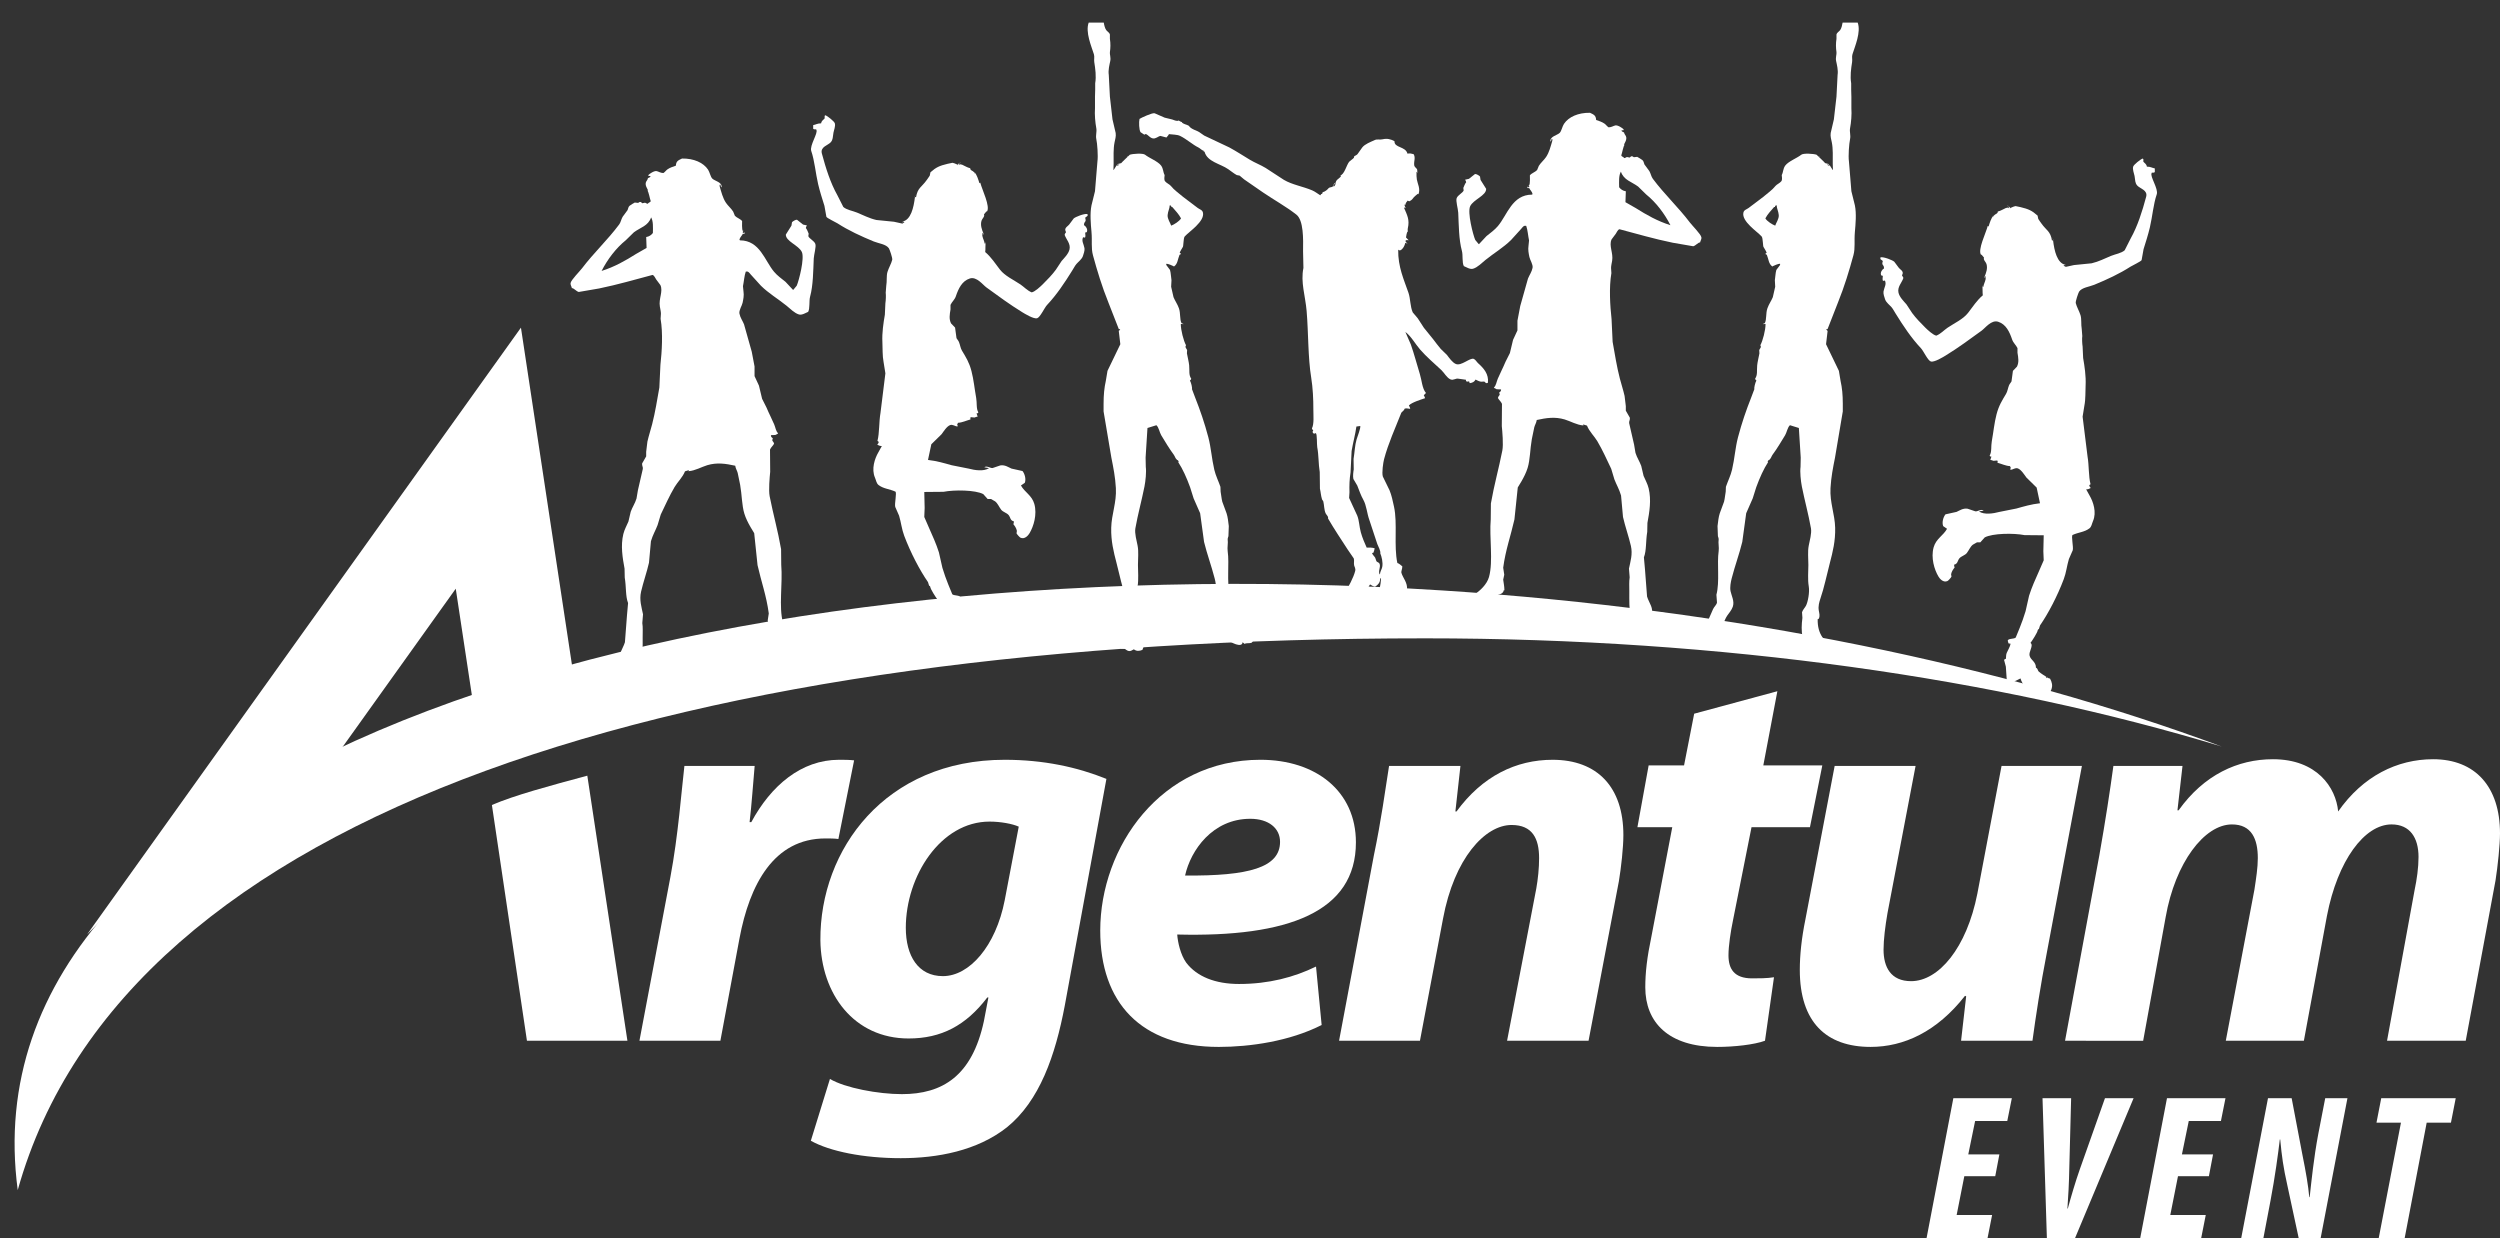 <?xml version="1.0" encoding="utf-8"?>
<!-- Generator: Adobe Illustrator 16.0.3, SVG Export Plug-In . SVG Version: 6.00 Build 0)  -->
<!DOCTYPE svg PUBLIC "-//W3C//DTD SVG 1.1//EN" "http://www.w3.org/Graphics/SVG/1.1/DTD/svg11.dtd">
<svg version="1.1" id="Layer_1" xmlns="http://www.w3.org/2000/svg" xmlns:xlink="http://www.w3.org/1999/xlink" x="0px" y="0px"
	 width="380.114px" height="188.231px" viewBox="0 0 380.114 188.231" enable-background="new 0 0 380.114 188.231"
	 xml:space="preserve">
<rect x="0" y="0" width="380.114" height="188.231" fill="#333333" stroke="none"/>
<g>
	<g>
		<path fill="#FFFFFF" d="M303.369,178.832h-4.703l-1.166,5.9h5.392l-0.692,3.499h-9.271l4.068-21.257h8.894l-0.695,3.471h-4.888
			l-1.041,5.078h4.729L303.369,178.832z"/>
		<path fill="#FFFFFF" d="M311.218,188.231l-0.662-21.257h4.351l-0.282,10.756c-0.031,1.923-0.157,4.384-0.282,6.022h0.061
			c0.443-1.639,1.17-4.13,1.832-5.993l3.816-10.785h4.351l-8.894,21.257H311.218z"/>
		<path fill="#FFFFFF" d="M335.853,178.832h-4.699l-1.17,5.9h5.392l-0.692,3.499h-9.271l4.068-21.257h8.894l-0.693,3.471h-4.89
			l-1.041,5.078h4.733L335.853,178.832z"/>
		<path fill="#FFFFFF" d="M340.771,188.231l4.068-21.257h3.597l1.606,8.451c0.568,2.807,0.915,4.827,1.072,6.593h0.064
			c0.253-2.334,0.628-5.993,1.292-9.526l1.07-5.518h3.378l-4.07,21.257h-3.345l-1.703-7.916c-0.661-2.965-0.848-4.416-1.104-7.063
			h-0.06c-0.253,2.143-0.727,5.678-1.421,9.335l-1.073,5.645H340.771z"/>
		<path fill="#FFFFFF" d="M365.055,170.696h-3.722l0.724-3.722h11.325l-0.727,3.722h-3.688l-3.344,17.535h-3.945L365.055,170.696z"
			/>
	</g>
	<path fill="#FFFFFF" d="M48.517,118.568l20.778-29.059l2.844,18.787c4.114,0.043,9.698-1.531,15.467-2.965l-8.399-55.513
		l-65.973,92.267C22.042,132.979,34.068,125.122,48.517,118.568z"/>
	<g>
		<path fill="#FFFFFF" d="M97.224,158.241l4.701-24.863c1.195-6.322,1.709-13.328,2.135-16.917h10.682
			c-0.257,2.819-0.43,5.639-0.77,8.545h0.257c2.989-5.556,7.605-9.484,13.327-9.484c0.77,0,1.539,0,2.307,0.085l-2.39,11.961
			c-0.6-0.087-1.284-0.087-1.964-0.087c-7.86,0-11.537,7.008-13.076,15.21l-2.902,15.551H97.224z"/>
		<path fill="#FFFFFF" d="M126.188,164.049c2.309,1.369,7.35,2.309,10.939,2.309c6.15,0,10.679-2.736,12.472-11.108l0.685-3.587
			h-0.172c-3.247,4.271-7.005,6.233-11.959,6.233c-8.29,0-13.328-6.748-13.416-14.95c-0.083-13.754,9.825-27.425,28.026-27.425
			c5.894,0,11.02,1.109,15.463,2.906l-6.323,34.43c-1.452,7.69-3.846,14.523-8.798,18.54c-4.533,3.589-10.599,4.698-16.15,4.698
			c-5.641,0-10.767-1.024-13.671-2.648L126.188,164.049z M154.896,125.688c-0.939-0.428-2.734-0.768-4.441-0.768
			c-7.437,0-12.731,8.285-12.731,16.146c0,4.273,1.879,7.35,5.639,7.35c4.014,0,8.032-4.53,9.399-11.536L154.896,125.688z"/>
		<path fill="#FFFFFF" d="M200.95,155.848c-4.869,2.479-10.938,3.332-15.638,3.332c-11.874,0-18.025-6.75-18.025-17.685
			c0-12.731,9.225-25.975,24.348-25.975c8.46,0,14.525,4.785,14.525,12.559c0,10.597-10.339,14.44-27.169,14.011
			c0.085,1.197,0.512,3.079,1.365,4.273c1.622,2.137,4.445,3.247,8.032,3.247c4.529,0,8.373-1.025,11.707-2.649L200.95,155.848z
			 M190.098,124.493c-5.726,0-9.06,4.782-9.912,8.628c9.657,0.085,14.44-1.195,14.44-5.126
			C194.626,125.945,192.917,124.493,190.098,124.493z"/>
		<path fill="#FFFFFF" d="M203.599,158.241l5.294-28.194c1.111-5.298,1.711-9.827,2.307-13.586h10.852l-0.768,6.921h0.172
			c3.927-5.382,9.053-7.86,14.606-7.86c6.838,0,10.765,4.187,10.765,11.446c0,1.882-0.34,4.958-0.681,7.006l-4.613,24.268h-12.389
			l4.443-23.155c0.255-1.452,0.425-3.074,0.425-4.614c0-2.991-1.024-5.038-4.186-5.038c-4.017,0-8.715,5.038-10.425,14.266
			l-3.504,18.542H203.599z"/>
		<path fill="#FFFFFF" d="M270.241,105.096l-2.137,11.279h8.971l-1.88,9.397h-8.885l-2.821,14.183
			c-0.34,1.623-0.681,3.847-0.681,5.299c0,2.05,0.853,3.502,3.587,3.502c1.027,0,2.305,0,3.332-0.171l-1.367,9.655
			c-1.625,0.6-4.699,0.939-7.263,0.939c-7.433,0-10.937-3.759-10.937-9.057c0-2.22,0.257-4.529,0.941-7.773l3.161-16.577h-5.298
			l1.707-9.397h5.384l1.539-7.86L270.241,105.096z"/>
		<path fill="#FFFFFF" d="M316.545,116.46l-5.296,28.194c-1.027,5.296-1.709,9.827-2.222,13.586h-10.854l0.773-6.751l-0.172-0.083
			c-4.273,5.467-9.316,7.773-14.355,7.773c-6.748,0-10.767-3.759-10.767-11.706c0-2.22,0.259-4.784,0.854-7.69l4.445-23.323h12.304
			l-4.273,22.386c-0.34,1.965-0.597,4.017-0.597,5.552c0,2.65,1.109,4.785,4.186,4.785c4.187,0,8.456-5.041,10.08-13.326
			l3.674-19.396H316.545z"/>
		<path fill="#FFFFFF" d="M313.982,158.241l5.213-28.194c0.938-5.298,1.624-9.827,2.137-13.586h10.507l-0.768,6.748h0.173
			c3.842-5.381,8.97-7.772,14.351-7.772c6.666,0,9.57,4.271,9.912,7.945c3.759-5.382,8.97-7.945,14.438-7.945
			c6.408,0,10.169,4.184,10.169,11.276c0,1.71-0.345,5.041-0.685,7.178l-4.526,24.351h-11.964l4.187-22.896
			c0.342-1.626,0.6-3.419,0.6-5.045c0-2.902-1.282-4.952-4.102-4.952c-4.104,0-8.202,5.467-9.826,13.925l-3.504,18.969h-11.872
			l4.354-22.983c0.258-1.709,0.515-3.332,0.515-4.786c0-2.904-0.941-5.124-3.933-5.124c-4.187,0-8.626,5.807-10.08,14.097
			l-3.419,18.797H313.982z"/>
		<path fill="#FFFFFF" d="M74.791,122.393l5.329,35.848h15.276l-6.097-40.303C83.526,119.492,78.277,120.902,74.791,122.393z"/>
	</g>
	<path fill="#FFFFFF" d="M216.728,97.056c45.24,0,87.074,6.107,121.087,16.456C304.804,101.238,263.918,92.64,219.3,89.775
		C105.567,82.473-5.992,115.436,2.696,180.946C18.977,122.78,104.837,97.056,216.728,97.056z"/>
	<path fill-rule="evenodd" clip-rule="evenodd" fill="#FFFFFF" d="M103.7,24.104c1.784-0.029,3.242,0.618,3.952,1.682
		c0.249,0.369,0.378,1.087,0.644,1.361c0.358,0.377,1.547,0.543,1.415,1.334c-0.025-0.017-0.054-0.035-0.079-0.052
		c-0.04-0.125-0.073-0.249-0.11-0.374c-0.135,0.042-0.116,0.091-0.105,0.266c0.266,0.896,0.473,1.784,0.96,2.51
		c0.309,0.463,0.801,0.859,1.097,1.338c0.087,0.213,0.176,0.423,0.264,0.641c0.303,0.323,0.817,0.454,1.097,0.798
		c0.015,0.066-0.081,1.388,0.133,1.521c0.05-0.052,0.002-0.014,0.081-0.052c0,0.01,0,0.021,0,0.027
		c-0.131,0.085-0.141,0.193-0.081,0.322c0.027,0,0.056,0,0.081,0c0.027-0.035,0.054-0.07,0.081-0.106
		c0.017,0.006,0.033,0.017,0.052,0.027c0.019,0.043,0.033,0.087,0.054,0.132c-0.043,0.036-0.089,0.071-0.133,0.106
		c-0.06-0.043-0.047-0.048-0.135-0.079c-0.155,0.354-0.46,0.537-0.535,0.96c0.027,0.027,0.056,0.056,0.081,0.079
		c3.033,0.015,3.757,3.093,5.184,4.782c0.485,0.577,1.143,1.052,1.734,1.522c0.381,0.411,0.765,0.822,1.147,1.229
		c0.019-0.008,0.038-0.019,0.054-0.025c0.17-0.206,0.34-0.409,0.508-0.614c0.338-0.774,1.222-4.188,0.774-5.13
		c-0.485-1.022-2.471-1.624-2.429-2.645c0.282-0.455,0.568-0.905,0.854-1.359c0.027-0.17,0.052-0.338,0.079-0.51
		c0.066-0.104,0.566-0.442,0.776-0.372c0.303,0.241,0.604,0.479,0.906,0.72c0.197,0.046,0.39,0.089,0.589,0.135
		c-0.07,0.147-0.143,0.195-0.162,0.398c0.151,0.135,0.354,0.683,0.429,0.855c-0.019,0.126-0.033,0.249-0.052,0.375
		c0.118,0.373,0.886,0.697,1.064,1.174c0.16,0.415-0.209,1.623-0.238,2.218c-0.085,1.879-0.085,4.083-0.56,5.821
		c-0.174,0.629,0.002,1.761-0.292,2.299c-0.336,0.137-0.936,0.531-1.39,0.4c-0.691-0.195-1.373-0.911-1.898-1.336
		c-1.291-1.043-2.728-1.884-3.898-3.043c-0.519-0.57-1.035-1.141-1.552-1.711c-0.141-0.162-0.377-0.542-0.693-0.427
		c-0.019,0-0.035,0-0.054,0c-0.213,0.575-0.292,1.583-0.427,2.215c0.027,0.268,0.056,0.538,0.081,0.805
		c0.1,0.607-0.031,1.201-0.135,1.709c-0.089,0.446-0.579,1.151-0.481,1.656c0.125,0.63,0.483,1.091,0.697,1.628
		c0.388,1.388,0.784,2.778,1.174,4.167c0.141,0.745,0.287,1.498,0.425,2.241c0,0.494,0,0.981,0,1.469
		c0.222,0.483,0.446,0.962,0.67,1.446c0.16,0.666,0.32,1.332,0.479,2.002c0.222,0.444,0.446,0.89,0.67,1.333
		c0.375,0.907,0.815,1.726,1.17,2.566c0.204,0.467,0.241,1.022,0.589,1.336c-0.017,0.025-0.033,0.052-0.052,0.079
		c-0.125,0.063-0.249,0.125-0.372,0.187c-0.216,0.008-0.429,0.017-0.641,0.025c-0.01,0.021-0.017,0.037-0.027,0.054
		c0.025,0.27,0.146,0.292,0.292,0.43c-0.021,0.162-0.1,0.211-0.079,0.319c0.087,0.209,0.228,0.243,0.268,0.508
		c-0.172,0.313-0.465,0.531-0.616,0.881c0.006,1.131,0.017,2.261,0.027,3.392c-0.079,0.782-0.261,2.792-0.081,3.711
		c0.533,2.713,1.255,5.257,1.738,8.041c0.008,0.792,0.017,1.584,0.023,2.377c0.243,2.836-0.403,6.41,0.268,8.813
		c0.313,1.108,1.332,2.077,2.215,2.642c0.658,0.419,1.836,0.419,1.577,1.659c-0.27,0.135-0.458,0.419-0.774,0.506
		c-0.294,0.081-0.514-0.11-0.693-0.133c-0.16,0.052-0.319,0.105-0.481,0.162c-0.195,0-1.571-0.487-1.658-0.563
		c-0.458-0.4-0.766-1.082-1.28-1.417c-0.479-0.309-0.927-0.185-1.149-0.773c0-0.081,0.025-0.038-0.027-0.104
		c-0.048,0.052,0,0.017-0.081,0.05c0.006-0.653,0.145-1.224,0.189-1.628c-0.056-0.249-0.108-0.5-0.162-0.749
		c0.054-0.354,0.106-0.709,0.162-1.068c-0.347-2.653-1.162-4.897-1.709-7.343c-0.17-1.621-0.338-3.241-0.508-4.861
		c-0.185-0.311-0.374-0.622-0.562-0.934c-0.353-0.612-0.716-1.323-0.934-2.033c-0.39-1.27-0.369-2.873-0.639-4.377
		c-0.126-0.605-0.251-1.211-0.375-1.815c-0.097-0.375-0.307-0.635-0.374-1.097c-1.431-0.313-2.767-0.525-4.25-0.081
		c-0.881,0.268-1.853,0.844-2.828,0.909c0-0.008,0-0.017,0-0.025c0.009-0.048,0.017-0.091,0.027-0.133
		c-0.204,0.075-0.407,0.141-0.587,0.185c-0.361,0.915-1.12,1.608-1.576,2.377c-0.792,1.336-1.457,2.838-2.11,4.194
		c-0.16,0.533-0.319,1.066-0.481,1.602c-0.309,0.813-0.728,1.479-1.012,2.456c-0.102,1.085-0.199,2.174-0.294,3.261
		c-0.309,1.379-0.882,2.998-1.204,4.404c-0.288,1.261,0.071,2.348,0.295,3.443c-0.036,0.446-0.073,0.892-0.108,1.336
		c0.102,0.598,0.054,1.374,0.054,2.166c0,1.26,0.035,2.661-0.187,3.657c-0.645,0.044-1.51,0.33-2.299,0.162
		c-0.268-0.059-0.533-0.227-0.825-0.268c-0.486-0.99,0.307-1.778,0.614-2.805c0.106-1.379,0.211-2.759,0.317-4.141
		c0.054-0.604,0.11-1.207,0.162-1.815c-0.407-1.05-0.266-2.467-0.506-3.873c-0.01-0.452-0.019-0.907-0.029-1.361
		c-0.305-1.656-0.614-3.489-0.185-5.263c0.16-0.678,0.538-1.33,0.772-1.896c0.118-0.498,0.232-0.994,0.351-1.496
		c0.236-0.672,0.66-1.28,0.879-2.004c0.073-0.415,0.143-0.836,0.212-1.253c0.251-1.087,0.502-2.172,0.749-3.259
		c0.054-0.255-0.16-0.504-0.105-0.828c0.205-0.357,0.411-0.713,0.614-1.07c0-0.23,0-0.463,0-0.695
		c0.064-0.515,0.126-1.031,0.187-1.548c0.202-0.892,0.508-1.817,0.72-2.643c0.483-1.867,0.763-3.738,1.097-5.581
		c0.054-1.151,0.106-2.301,0.162-3.448c0.228-2.039,0.4-4.84,0.027-7c0.017-0.255,0.033-0.516,0.05-0.773
		c0.01-0.259-0.106-0.784-0.162-1.095c-0.205-1.193,0.525-2.282,0.085-3.257c-0.218-0.284-0.43-0.568-0.639-0.856
		c-0.153-0.208-0.289-0.621-0.564-0.691c-2.68,0.705-5.213,1.46-8.119,2.056c-1.033,0.179-2.064,0.355-3.1,0.533
		c-0.386-0.106-0.734-0.591-1.041-0.587c-0.038-0.257-0.257-0.488-0.187-0.801c0.11-0.477,1.388-1.759,1.736-2.218
		c1.766-2.33,3.894-4.311,5.637-6.651c0.259-0.348,0.307-0.786,0.535-1.174c0.247-0.338,0.496-0.679,0.747-1.015
		c0.129-0.296,0.1-0.483,0.319-0.668c0.077-0.066,0.718-0.469,0.778-0.483c0.164,0.021,0.336,0.038,0.504,0.054
		c0.112-0.033,0.191-0.204,0.427-0.131c0.071,0.06,0.143,0.125,0.214,0.185c0.133-0.025,0.266-0.054,0.4-0.081
		c0.168,0.025,0.216,0.141,0.427,0.162c0.106-0.204,0.382-0.197,0.454-0.402c-0.151-0.411-0.292-1.355-0.508-1.628
		c0.036,0,0.071,0,0.108,0c-0.083-0.224-0.554-0.824-0.294-1.334c0.104-0.197,0.214-0.27,0.268-0.533
		c0.121-0.042,0.355-0.153,0.402-0.27c-0.052-0.036-0.017-0.002-0.058-0.054c-0.093-0.008-0.193-0.015-0.288-0.025
		c0-0.01,0-0.019,0-0.029c0.004-0.033,0.017-0.069,0.023-0.104c0.13-0.164,0.886-0.68,1.259-0.587
		c0.328,0.079,0.573,0.284,1.013,0.291c0.251-0.156,0.388-0.396,0.616-0.558c0.351-0.253,0.854-0.417,1.282-0.564
		C102.79,24.473,103.192,24.35,103.7,24.104z M99,33.048c-0.425,1.299-1.641,1.54-2.618,2.271c-0.406,0.398-0.819,0.803-1.228,1.203
		c-1.485,1.197-2.784,2.902-3.684,4.672c1.969-0.616,3.639-1.572,5.259-2.593c0.525-0.301,1.054-0.604,1.581-0.904
		c0,0-0.05-1.63-0.058-1.657c0.446-0.061,0.797-0.32,1.017-0.614C99.282,34.559,99.342,33.648,99,33.048z M104.661,71.642
		c0.021,0,0.038,0,0.054,0c-0.037,0.052-0.002,0.014-0.054,0.054C104.661,71.679,104.661,71.659,104.661,71.642z"/>
	<path fill-rule="evenodd" clip-rule="evenodd" fill="#FFFFFF" d="M242.684,18.239c0.427,0.147,0.932,0.311,1.282,0.564
		c0.228,0.162,0.364,0.403,0.616,0.558c0.439-0.006,0.684-0.211,1.012-0.29c0.373-0.094,1.129,0.423,1.26,0.587
		c0.006,0.035,0.019,0.07,0.022,0.104c0,0.011,0,0.019,0,0.029c-0.096,0.01-0.195,0.017-0.288,0.025
		c-0.042,0.052-0.007,0.019-0.059,0.054c0.048,0.116,0.282,0.229,0.402,0.27c0.055,0.263,0.164,0.336,0.268,0.533
		c0.26,0.511-0.211,1.11-0.294,1.334c0.037,0,0.072,0,0.107,0c-0.216,0.274-0.356,1.218-0.508,1.628
		c0.072,0.206,0.349,0.199,0.454,0.403c0.212-0.021,0.259-0.137,0.428-0.162c0.135,0.027,0.268,0.056,0.399,0.081
		c0.071-0.06,0.144-0.125,0.214-0.185c0.236-0.073,0.315,0.097,0.428,0.13c0.168-0.017,0.34-0.033,0.504-0.054
		c0.061,0.015,0.701,0.417,0.778,0.483c0.22,0.185,0.19,0.371,0.319,0.668c0.251,0.336,0.5,0.676,0.747,1.014
		c0.228,0.388,0.275,0.826,0.535,1.174c1.742,2.34,3.87,4.321,5.636,6.651c0.349,0.458,1.627,1.74,1.736,2.218
		c0.07,0.313-0.149,0.543-0.187,0.8c-0.307-0.004-0.655,0.481-1.041,0.587c-1.035-0.179-2.066-0.355-3.1-0.533
		c-2.906-0.595-5.439-1.351-8.119-2.056c-0.276,0.07-0.411,0.483-0.564,0.69c-0.21,0.289-0.421,0.573-0.639,0.857
		c-0.44,0.975,0.29,2.064,0.085,3.257c-0.057,0.311-0.173,0.836-0.162,1.095c0.017,0.257,0.033,0.519,0.05,0.774
		c-0.373,2.16-0.201,4.96,0.027,7c0.056,1.147,0.107,2.296,0.161,3.448c0.334,1.842,0.614,3.713,1.098,5.58
		c0.212,0.826,0.519,1.751,0.72,2.643c0.061,0.517,0.122,1.033,0.187,1.547c0,0.232,0,0.465,0,0.695
		c0.203,0.357,0.409,0.714,0.614,1.071c0.054,0.324-0.159,0.572-0.105,0.828c0.247,1.087,0.498,2.172,0.749,3.259
		c0.068,0.417,0.139,0.838,0.211,1.253c0.22,0.724,0.644,1.332,0.88,2.004c0.118,0.502,0.232,0.998,0.351,1.496
		c0.234,0.566,0.612,1.218,0.771,1.896c0.43,1.773,0.12,3.607-0.185,5.263c-0.01,0.455-0.019,0.909-0.029,1.361
		c-0.24,1.407-0.1,2.824-0.506,3.873c0.052,0.608,0.108,1.212,0.162,1.815c0.105,1.381,0.211,2.761,0.317,4.141
		c0.307,1.027,1.1,1.815,0.614,2.805c-0.293,0.042-0.559,0.209-0.826,0.268c-0.788,0.168-1.653-0.118-2.299-0.162
		c-0.222-0.996-0.187-2.396-0.187-3.658c0-0.792-0.048-1.568,0.054-2.166c-0.035-0.444-0.072-0.89-0.107-1.336
		c0.224-1.095,0.583-2.182,0.295-3.444c-0.322-1.406-0.895-3.024-1.203-4.404c-0.096-1.087-0.193-2.176-0.295-3.261
		c-0.284-0.977-0.703-1.643-1.013-2.456c-0.161-0.535-0.321-1.068-0.481-1.602c-0.653-1.357-1.316-2.858-2.109-4.194
		c-0.456-0.77-1.216-1.463-1.576-2.377c-0.181-0.044-0.384-0.11-0.587-0.185c0.01,0.042,0.019,0.085,0.026,0.132
		c0,0.008,0,0.017,0,0.025c-0.975-0.064-1.945-0.641-2.827-0.908c-1.483-0.444-2.819-0.232-4.251,0.081
		c-0.066,0.463-0.275,0.722-0.373,1.098c-0.125,0.604-0.249,1.209-0.376,1.815c-0.27,1.504-0.249,3.108-0.639,4.377
		c-0.218,0.709-0.581,1.421-0.934,2.033c-0.188,0.311-0.378,0.623-0.563,0.934c-0.17,1.62-0.338,3.24-0.508,4.86
		c-0.548,2.446-1.363,4.69-1.709,7.344c0.056,0.359,0.107,0.714,0.161,1.068c-0.054,0.249-0.105,0.5-0.161,0.749
		c0.043,0.404,0.182,0.975,0.188,1.628c-0.081-0.033-0.033,0.002-0.081-0.05c-0.052,0.066-0.027,0.023-0.027,0.104
		c-0.222,0.589-0.67,0.465-1.148,0.774c-0.515,0.336-0.822,1.017-1.28,1.417c-0.087,0.075-1.463,0.562-1.657,0.562
		c-0.162-0.056-0.322-0.11-0.481-0.162c-0.179,0.023-0.398,0.213-0.693,0.133c-0.315-0.087-0.504-0.372-0.773-0.506
		c-0.26-1.238,0.919-1.238,1.576-1.658c0.884-0.566,1.902-1.535,2.216-2.643c0.67-2.402,0.025-5.977,0.268-8.813
		c0.006-0.792,0.015-1.585,0.022-2.377c0.483-2.784,1.206-5.327,1.739-8.041c0.18-0.919-0.003-2.929-0.081-3.711
		c0.01-1.13,0.021-2.261,0.026-3.392c-0.151-0.351-0.443-0.568-0.616-0.882c0.04-0.265,0.181-0.298,0.269-0.508
		c0.021-0.108-0.059-0.158-0.079-0.32c0.147-0.137,0.268-0.16,0.292-0.429c-0.01-0.017-0.017-0.033-0.026-0.054
		c-0.212-0.008-0.426-0.017-0.642-0.025c-0.122-0.062-0.246-0.125-0.371-0.187c-0.019-0.027-0.035-0.054-0.052-0.079
		c0.349-0.313,0.386-0.87,0.589-1.336c0.354-0.84,0.795-1.659,1.17-2.566c0.225-0.444,0.448-0.89,0.67-1.334
		c0.16-0.67,0.32-1.336,0.479-2.002c0.225-0.483,0.448-0.962,0.67-1.446c0-0.487,0-0.975,0-1.469c0.14-0.743,0.284-1.496,0.426-2.24
		c0.39-1.39,0.786-2.78,1.174-4.167c0.214-0.538,0.572-0.998,0.697-1.629c0.098-0.504-0.393-1.209-0.481-1.655
		c-0.104-0.508-0.234-1.102-0.135-1.709c0.024-0.268,0.054-0.537,0.081-0.805c-0.135-0.633-0.214-1.641-0.428-2.216
		c-0.019,0-0.035,0-0.054,0c-0.315-0.114-0.552,0.266-0.693,0.428c-0.516,0.57-1.032,1.141-1.551,1.711
		c-1.171,1.16-2.608,2-3.898,3.043c-0.524,0.425-1.207,1.141-1.898,1.336c-0.454,0.131-1.054-0.263-1.39-0.4
		c-0.295-0.537-0.118-1.67-0.292-2.298c-0.476-1.738-0.476-3.941-0.561-5.821c-0.029-0.596-0.398-1.803-0.238-2.218
		c0.178-0.477,0.945-0.801,1.063-1.174c-0.019-0.126-0.033-0.249-0.052-0.375c0.075-0.172,0.278-0.72,0.43-0.854
		c-0.019-0.203-0.091-0.251-0.162-0.398c0.199-0.045,0.393-0.089,0.59-0.135c0.303-0.241,0.604-0.479,0.906-0.72
		c0.209-0.071,0.709,0.268,0.775,0.371c0.027,0.172,0.053,0.34,0.079,0.51c0.286,0.455,0.572,0.905,0.854,1.359
		c0.042,1.021-1.943,1.623-2.429,2.645c-0.448,0.942,0.436,4.356,0.773,5.13c0.168,0.205,0.338,0.409,0.509,0.614
		c0.017,0.006,0.035,0.017,0.054,0.025c0.382-0.406,0.766-0.817,1.147-1.228c0.591-0.471,1.248-0.946,1.733-1.522
		c1.428-1.689,2.151-4.767,5.185-4.782c0.025-0.023,0.054-0.052,0.081-0.079c-0.075-0.423-0.38-0.605-0.535-0.96
		c-0.087,0.031-0.075,0.036-0.135,0.079c-0.044-0.035-0.09-0.071-0.133-0.106c0.021-0.045,0.035-0.089,0.054-0.133
		c0.019-0.01,0.035-0.021,0.052-0.027c0.027,0.035,0.054,0.07,0.081,0.106c0.024,0,0.054,0,0.081,0
		c0.06-0.129,0.05-0.237-0.081-0.322c0-0.006,0-0.017,0-0.027c0.079,0.037,0.031,0,0.081,0.052c0.214-0.133,0.118-1.454,0.133-1.521
		c0.28-0.344,0.794-0.475,1.097-0.799c0.088-0.218,0.177-0.427,0.264-0.641c0.297-0.479,0.788-0.875,1.098-1.338
		c0.487-0.726,0.695-1.614,0.961-2.51c0.01-0.174,0.028-0.224-0.106-0.265c-0.037,0.125-0.07,0.249-0.109,0.373
		c-0.025,0.017-0.055,0.036-0.079,0.052c-0.133-0.791,1.056-0.957,1.415-1.334c0.266-0.274,0.394-0.992,0.643-1.361
		c0.71-1.064,2.168-1.711,3.952-1.683C242.258,17.395,242.661,17.517,242.684,18.239z M246.183,28.47
		c0.221,0.294,0.571,0.554,1.017,0.614c-0.008,0.027-0.058,1.658-0.058,1.658c0.526,0.301,1.056,0.604,1.581,0.904
		c1.62,1.021,3.29,1.977,5.259,2.593c-0.9-1.77-2.199-3.475-3.685-4.672c-0.409-0.4-0.821-0.805-1.229-1.203
		c-0.977-0.732-2.192-0.973-2.618-2.271C246.109,26.692,246.169,27.603,246.183,28.47z M240.79,64.74
		c-0.052-0.04-0.017-0.002-0.054-0.054c0.017,0,0.033,0,0.054,0C240.79,64.703,240.79,64.724,240.79,64.74z"/>
	<path fill-rule="evenodd" clip-rule="evenodd" fill="#FFFFFF" d="M171.614,94.136c-0.139-0.015-0.11,0.008-0.17-0.081
		c-0.211-0.39-0.066-0.826,0-1.218c0.118-0.658-0.073-1.305-0.224-1.759c-0.612-1.782-0.975-3.645-1.473-5.539
		c-0.423-1.62-0.842-3.291-0.791-5.296c0.05-2.07,0.828-3.825,0.708-6.028c-0.094-1.672-0.38-3.112-0.681-4.612
		c-0.396-2.35-0.792-4.698-1.188-7.049c0-0.384,0-0.776,0-1.16c0-1.367,0.105-2.433,0.34-3.479c0.083-0.51,0.168-1.022,0.255-1.529
		c0.651-1.351,1.301-2.701,1.952-4.049c-0.087-0.718-0.17-1.436-0.253-2.149c0,0.046,0,0.094,0,0.141
		c0.014-0.008,0.033-0.019,0.056-0.029c0.056-0.077,0.11-0.149,0.168-0.226c0-0.01,0-0.017,0-0.027c-0.066,0-0.13,0-0.199,0
		c-0.527-1.351-1.056-2.701-1.585-4.05c-0.985-2.443-1.711-4.839-2.349-7.188c-0.303-1.114-0.095-2.118-0.224-3.564
		c-0.1-1.093-0.257-2.782,0-4.02c0.176-0.716,0.356-1.434,0.533-2.151c0.125-1.51,0.249-3.019,0.372-4.526
		c0.12-0.844-0.021-2.705-0.17-3.398c-0.127-0.585,0.099-1.089,0-1.643c-0.17-0.925-0.27-2.077-0.202-3.056c0-0.583,0-1.168,0-1.753
		c0.011-0.361,0.019-0.718,0.031-1.075c0-0.322,0-0.641,0-0.96c0.181-1.081,0.019-2.222-0.141-3.23
		c-0.064-0.407,0.068-0.784-0.056-1.187c-0.361-1.172-1.328-3.361-0.792-4.811c0.765,0,1.527,0,2.292,0
		c0.058,0.372,0.176,0.863,0.367,1.133c0.164,0.222,0.49,0.377,0.566,0.676c0,0.218,0,0.436,0,0.653
		c0.112,0.712,0.095,1.396,0,2.035c-0.05,0.317,0.162,0.813,0.056,1.332c-0.118,0.575-0.34,1.4-0.226,2.12
		c0.054,1.105,0.112,2.209,0.17,3.313c0.131,1.149,0.264,2.303,0.394,3.452c0.162,0.689,0.322,1.38,0.483,2.066
		c0.083,0.489-0.089,1.047-0.172,1.444c-0.195,0.971-0.135,2.155-0.139,3.255c-0.01,0.313-0.019,0.622-0.029,0.933
		c0.019-0.008,0.04-0.019,0.058-0.031c0.139-0.222,0.282-0.448,0.423-0.676c0.183,0.091,0.315-0.002,0.425-0.143
		c-0.098,0.021-0.191,0.039-0.284,0.056c0-0.035,0-0.072,0-0.11c0.16-0.05,0.353-0.102,0.566-0.143
		c0.006-0.058,1.303-1.274,1.303-1.274c0.473-0.162,1.998-0.261,2.321,0c0.608,0.494,1.948,0.998,2.431,1.641
		c0.363,0.485,0.295,1.017,0.54,1.444c-0.025,0.23-0.106,0.716,0.056,0.936c0.213,0.284,0.703,0.487,0.879,0.708
		c0.531,0.664,1.253,1.141,1.896,1.697c0.734,0.558,1.471,1.112,2.208,1.67c0.29,0.218,0.701,0.286,0.79,0.706
		c0.292,1.342-2.109,2.883-2.773,3.624c-0.224,0.251-0.166,1.57-0.311,1.641c-0.135,0.253-0.353,0.544-0.453,0.851
		c0.056,0.029,0.114,0.058,0.172,0.087c-0.012,0.043-0.021,0.093-0.029,0.137c-0.094,0.025-0.121,0.029-0.172,0.087
		c-0.284,0.69-0.263,1.348-0.819,1.753c-0.33-0.139-0.875-0.421-1.193-0.396c0,0.056,0,0.116,0,0.172
		c0.191,0.253,0.379,0.508,0.568,0.761c0.137,0.45,0.156,1.166,0.226,1.56c-0.019,0.33-0.037,0.66-0.052,0.992
		c0.118,0.527,0.243,1.052,0.361,1.585c0.232,0.568,0.602,1.062,0.824,1.695c0.27,0.773,0.093,1.674,0.396,2.263
		c0.098,0.039,0.189,0.081,0.284,0.114c0,0.013,0,0.019,0,0.029c-0.13-0.01-0.268-0.017-0.394-0.029
		c-0.015,0.925,0.43,2.589,0.786,3.228c-0.025,0.085-0.054,0.168-0.081,0.251c0.021,0.154,0.203,0.349,0.253,0.485
		c-0.006,0.168-0.019,0.338-0.029,0.51c0.108,0.573,0.303,1.38,0.34,1.811c0.077,0.84-0.089,1.446,0.311,2.035
		c-0.037,0.181-0.097,0.181-0.195,0.284c0.179,0.292,0.38,1.121,0.309,1.299c0.16,0.425,0.322,0.853,0.481,1.276
		c0.768,1.938,1.439,3.89,2.01,6.057c0.425,1.625,0.504,3.211,0.906,4.927c0.212,0.908,0.647,1.765,0.932,2.599
		c0.01,0.249,0.019,0.492,0.029,0.736c0.091,0.453,0.121,1.01,0.255,1.531c0.216,0.581,0.434,1.168,0.647,1.753
		c0.197,0.593,0.255,1.268,0.342,1.952c-0.016,0.508-0.039,1.016-0.056,1.529c-0.029,0.1-0.135,0.375-0.114,0.51
		c0.089,0.506-0.087,1.193,0,1.78c0.278,1.927-0.183,4.628,0.34,6.624c-0.029,0.394-0.054,0.792-0.087,1.19
		c0.073,0.359,0.438,0.635,0.596,0.988c0.475,1.054,0.848,2.134,1.531,2.973c0.546,0.676,1.439,0.602,1.527,1.837
		c-0.14,0.09-0.152,0.227-0.28,0.312c-0.33,0.118-0.808-0.004-1.05,0.172c-0.106-0.085-0.206-0.172-0.313-0.257
		c-0.05,0.958-1.915-0.022-2.093-0.28c-0.336-0.493-0.485-1.711-0.79-2.35c-0.204-0.415-0.4-1.019-0.681-1.413
		c-0.274-0.392-0.668-0.834-0.851-1.361c-0.28-0.83,0.193-1.635,0.342-2.351c0.129-0.618-0.043-1.448-0.172-1.954
		c-0.5-1.939-1.147-3.657-1.61-5.543c-0.199-1.452-0.4-2.904-0.595-4.358c-0.33-0.753-0.662-1.51-0.994-2.266
		c-0.178-0.566-0.356-1.132-0.535-1.697c-0.512-1.409-1.126-2.784-1.811-3.821c0.029,0,0.058,0,0.083,0
		c-0.025-0.145-0.079-0.23-0.168-0.311c-0.11-0.002-0.058,0.056-0.112-0.054c-0.236-0.178-0.307-0.531-0.483-0.767
		c-0.678-0.907-1.299-1.965-1.896-2.944c-0.253-0.417-0.372-1.214-0.736-1.525c-0.45,0.139-0.903,0.28-1.357,0.421
		c-0.093,1.5-0.189,3.001-0.284,4.501c0.01,0.471,0.019,0.944,0.029,1.415c0.104,0.774-0.035,2.141-0.199,2.973
		c-0.413,2.093-1.004,4.211-1.386,6.366c-0.135,0.745,0.201,1.927,0.338,2.63c0.181,0.921,0.056,1.896,0.056,2.946
		c0,0.927,0.12,2.214-0.056,3.228c-0.162,0.921,0.133,2.417,0.423,2.969c0.17,0.315,0.479,0.614,0.597,0.989
		c-0.022,0.282-0.039,0.568-0.058,0.851c0.131,1.042,0.172,1.952-0.029,2.971c0.04,0.332,0.077,0.66,0.114,0.991
		c0.004,0.027-0.262,0.825-0.313,0.908c-0.473,0.199-0.898,0.226-1.299-0.088c-0.572,0.337-0.775,0.396-1.356-0.054
		c-0.211-0.019-0.417-0.041-0.623-0.058c-0.1-0.21-0.33-0.609-0.257-0.851c0.075-0.413,0.508-0.556,0.709-0.848
		C171.393,96.156,171.637,95.281,171.614,94.136z M171.417,23.755c0.085,0.025,0.008,0.037-0.025,0.083c-0.011,0-0.023,0-0.029,0
		c0-0.019,0-0.036,0-0.054C171.382,23.773,171.398,23.763,171.417,23.755z M177.985,28.028c0,0.045,0,0.093,0,0.139
		C177.985,28.122,177.985,28.074,177.985,28.028z M178.097,31.478c0-0.048,0-0.093,0-0.139c-0.096-0.047-0.063-0.029-0.112-0.114
		c-0.039,0-0.079,0-0.116,0c-0.008,0.01-0.017,0.021-0.027,0.029c0.011,0.419-0.263,0.851-0.311,1.444
		c-0.05,0.589,0.425,1.214,0.542,1.61c0.436-0.16,1.236-0.66,1.498-1.102c-0.33-0.641-0.875-1.197-1.33-1.728
		C178.19,31.478,178.143,31.478,178.097,31.478z M178.433,40.535c0.013,0.021,0.023,0.04,0.031,0.056c-0.019,0-0.038,0-0.058,0
		C178.417,40.575,178.427,40.556,178.433,40.535z M166.831,41.075c0.031,0.068,0.058,0.13,0.087,0.199
		C166.889,41.205,166.862,41.143,166.831,41.075z"/>
	<path fill-rule="evenodd" clip-rule="evenodd" fill="#FFFFFF" d="M277.101,96.911c0.202,0.292,0.635,0.435,0.71,0.848
		c0.072,0.242-0.158,0.641-0.257,0.851c-0.206,0.017-0.411,0.039-0.623,0.058c-0.581,0.45-0.784,0.391-1.356,0.054
		c-0.4,0.313-0.825,0.287-1.299,0.088c-0.052-0.083-0.317-0.88-0.313-0.908c0.038-0.331,0.075-0.659,0.114-0.991
		c-0.201-1.019-0.159-1.929-0.028-2.971c-0.02-0.282-0.036-0.568-0.059-0.851c0.118-0.375,0.428-0.674,0.598-0.989
		c0.29-0.552,0.585-2.048,0.423-2.969c-0.176-1.014-0.056-2.301-0.056-3.228c0-1.049-0.125-2.024,0.056-2.946
		c0.137-0.703,0.473-1.885,0.338-2.63c-0.381-2.155-0.973-4.273-1.386-6.366c-0.163-0.832-0.303-2.199-0.198-2.973
		c0.01-0.471,0.019-0.944,0.028-1.415c-0.095-1.5-0.19-3.002-0.284-4.501c-0.454-0.141-0.906-0.282-1.356-0.421
		c-0.365,0.311-0.483,1.108-0.736,1.525c-0.598,0.979-1.218,2.037-1.896,2.944c-0.176,0.236-0.247,0.589-0.483,0.767
		c-0.054,0.11-0.002,0.052-0.111,0.054c-0.09,0.081-0.144,0.166-0.168,0.311c0.024,0,0.054,0,0.082,0
		c-0.684,1.037-1.298,2.413-1.811,3.821c-0.179,0.564-0.356,1.131-0.535,1.697c-0.332,0.755-0.664,1.512-0.994,2.266
		c-0.194,1.454-0.396,2.906-0.595,4.358c-0.463,1.886-1.11,3.604-1.61,5.543c-0.128,0.506-0.301,1.336-0.172,1.954
		c0.149,0.716,0.622,1.521,0.343,2.351c-0.183,0.527-0.577,0.969-0.851,1.361c-0.28,0.394-0.478,0.998-0.681,1.413
		c-0.305,0.639-0.454,1.856-0.791,2.35c-0.178,0.258-2.043,1.239-2.093,0.28c-0.107,0.085-0.207,0.172-0.313,0.257
		c-0.242-0.176-0.72-0.054-1.05-0.172c-0.128-0.085-0.141-0.222-0.279-0.312c0.087-1.235,0.98-1.161,1.526-1.837
		c0.683-0.838,1.056-1.919,1.531-2.973c0.157-0.353,0.522-0.629,0.595-0.988c-0.032-0.398-0.058-0.796-0.087-1.19
		c0.523-1.996,0.063-4.697,0.341-6.624c0.087-0.587-0.09-1.273,0-1.78c0.021-0.135-0.085-0.411-0.114-0.51
		c-0.017-0.513-0.04-1.021-0.057-1.529c0.088-0.685,0.146-1.359,0.343-1.952c0.214-0.585,0.432-1.172,0.647-1.753
		c0.135-0.521,0.164-1.079,0.255-1.531c0.011-0.245,0.019-0.487,0.029-0.736c0.284-0.834,0.72-1.691,0.932-2.599
		c0.402-1.716,0.48-3.303,0.906-4.927c0.57-2.167,1.242-4.12,2.01-6.057c0.16-0.423,0.322-0.851,0.481-1.276
		c-0.07-0.178,0.131-1.006,0.31-1.299c-0.098-0.104-0.158-0.104-0.195-0.284c0.4-0.589,0.234-1.195,0.312-2.035
		c0.037-0.431,0.231-1.238,0.34-1.811c-0.011-0.172-0.022-0.342-0.029-0.51c0.05-0.137,0.232-0.332,0.253-0.485
		c-0.026-0.083-0.056-0.166-0.08-0.251c0.356-0.639,0.801-2.303,0.786-3.228c-0.127,0.013-0.264,0.019-0.395,0.029
		c0-0.01,0-0.017,0-0.029c0.096-0.033,0.187-0.075,0.284-0.114c0.303-0.589,0.127-1.49,0.396-2.263
		c0.222-0.633,0.591-1.126,0.823-1.695c0.118-0.533,0.243-1.058,0.361-1.585c-0.015-0.332-0.033-0.662-0.052-0.992
		c0.07-0.394,0.089-1.11,0.226-1.56c0.188-0.253,0.378-0.508,0.568-0.761c0-0.056,0-0.116,0-0.172
		c-0.317-0.025-0.862,0.257-1.192,0.396c-0.557-0.405-0.535-1.063-0.819-1.753c-0.052-0.058-0.079-0.063-0.173-0.087
		c-0.008-0.043-0.017-0.093-0.028-0.137c0.058-0.029,0.116-0.058,0.172-0.087c-0.1-0.307-0.317-0.597-0.452-0.851
		c-0.146-0.07-0.087-1.39-0.312-1.641c-0.664-0.741-3.065-2.282-2.773-3.624c0.089-0.419,0.5-0.488,0.79-0.706
		c0.737-0.558,1.474-1.112,2.208-1.67c0.643-0.556,1.364-1.033,1.896-1.697c0.177-0.22,0.666-0.423,0.88-0.708
		c0.162-0.22,0.081-0.705,0.056-0.936c0.245-0.427,0.177-0.958,0.54-1.444c0.483-0.643,1.823-1.147,2.431-1.641
		c0.324-0.261,1.849-0.162,2.321,0c0,0,1.297,1.216,1.303,1.274c0.214,0.042,0.407,0.093,0.566,0.143c0,0.038,0,0.075,0,0.11
		c-0.093-0.017-0.187-0.035-0.284-0.056c0.11,0.141,0.243,0.234,0.426,0.143c0.141,0.228,0.284,0.454,0.423,0.676
		c0.019,0.012,0.039,0.023,0.058,0.031c-0.01-0.311-0.019-0.62-0.028-0.933c-0.005-1.1,0.056-2.284-0.14-3.255
		c-0.083-0.396-0.255-0.955-0.172-1.444c0.162-0.687,0.321-1.377,0.483-2.066c0.131-1.149,0.264-2.303,0.395-3.452
		c0.058-1.104,0.116-2.208,0.17-3.313c0.114-0.72-0.108-1.545-0.227-2.12c-0.105-0.519,0.106-1.015,0.057-1.332
		c-0.096-0.639-0.112-1.323,0-2.035c0-0.218,0-0.436,0-0.653c0.076-0.299,0.402-0.454,0.566-0.676
		c0.19-0.27,0.309-0.761,0.367-1.133c0.765,0,1.526,0,2.292,0c0.535,1.45-0.432,3.639-0.793,4.811
		c-0.124,0.402,0.009,0.78-0.056,1.187c-0.159,1.008-0.321,2.149-0.141,3.23c0,0.319,0,0.639,0,0.96
		c0.012,0.357,0.021,0.713,0.03,1.075c0,0.585,0,1.17,0,1.753c0.069,0.979-0.03,2.13-0.201,3.056c-0.1,0.554,0.127,1.058,0,1.643
		c-0.148,0.693-0.29,2.554-0.17,3.398c0.123,1.508,0.247,3.016,0.371,4.526c0.177,0.718,0.357,1.436,0.533,2.151
		c0.258,1.238,0.1,2.927,0,4.02c-0.128,1.446,0.079,2.45-0.224,3.564c-0.637,2.349-1.363,4.745-2.349,7.188
		c-0.528,1.349-1.058,2.699-1.585,4.05c-0.068,0-0.133,0-0.198,0c0,0.01,0,0.017,0,0.027c0.058,0.077,0.111,0.149,0.168,0.226
		c0.022,0.01,0.041,0.021,0.056,0.029c0-0.047,0-0.095,0-0.141c-0.083,0.714-0.166,1.432-0.253,2.149
		c0.651,1.349,1.301,2.699,1.952,4.049c0.087,0.506,0.172,1.019,0.255,1.529c0.234,1.046,0.34,2.112,0.34,3.479
		c0,0.384,0,0.776,0,1.16c-0.396,2.351-0.792,4.699-1.188,7.049c-0.301,1.5-0.587,2.94-0.681,4.612
		c-0.12,2.203,0.658,3.958,0.708,6.028c0.052,2.006-0.367,3.676-0.791,5.296c-0.497,1.894-0.86,3.757-1.473,5.539
		c-0.151,0.455-0.342,1.102-0.224,1.759c0.066,0.392,0.211,0.828,0,1.218c-0.061,0.089-0.031,0.066-0.17,0.081
		C276.346,95.281,276.591,96.156,277.101,96.911z M276.621,23.784c0,0.019,0,0.035,0,0.054c-0.007,0-0.019,0-0.029,0
		c-0.033-0.046-0.11-0.058-0.025-0.083C276.584,23.763,276.602,23.773,276.621,23.784z M269.999,28.167c0-0.045,0-0.093,0-0.139
		C269.999,28.074,269.999,28.122,269.999,28.167z M269.744,31.478c-0.455,0.531-1,1.087-1.33,1.728
		c0.262,0.442,1.063,0.942,1.498,1.102c0.116-0.396,0.591-1.021,0.541-1.61c-0.048-0.593-0.321-1.025-0.311-1.444
		c-0.011-0.008-0.02-0.019-0.027-0.029c-0.037,0-0.077,0-0.116,0c-0.05,0.085-0.017,0.066-0.112,0.114c0,0.046,0,0.091,0,0.139
		C269.841,31.478,269.793,31.478,269.744,31.478z M269.578,40.591c-0.021,0-0.04,0-0.059,0c0.009-0.017,0.019-0.035,0.031-0.056
		C269.557,40.556,269.567,40.575,269.578,40.591z M281.066,41.274c0.029-0.069,0.056-0.131,0.087-0.199
		C281.122,41.143,281.095,41.205,281.066,41.274z"/>
	<path fill-rule="evenodd" clip-rule="evenodd" fill="#FFFFFF" d="M148.646,63.35c-0.208,0.013-0.361,0.104-0.483,0.133
		c-0.187-0.019-0.375-0.035-0.564-0.054c-0.023,0.043-0.052,0.089-0.079,0.13c0.037,0.156,0.066,0.1,0.027,0.218
		c-0.633,0.17-1.249,0.481-1.898,0.508c-0.022,0.141-0.047,0.13-0.11,0.213c0.019,0.199,0.102,0.193,0.056,0.322
		c-0.023,0.01-0.037,0.017-0.056,0.027c-0.321-0.023-0.688-0.351-1.07-0.216c-0.527,0.191-0.987,0.969-1.311,1.394
		c-0.517,0.508-1.037,1.015-1.554,1.525c-0.168,0.792-0.338,1.587-0.506,2.381c1.344,0.153,2.454,0.485,3.587,0.803
		c0.854,0.172,1.709,0.34,2.566,0.51c0.979,0.264,2.33,0.458,3.105-0.054c0-0.01,0-0.019,0-0.027
		c-0.222-0.036-0.444-0.071-0.668-0.108c0-0.011,0-0.017,0-0.027c0.359-0.255,0.896,0.181,1.23,0.135
		c0.398-0.135,0.786-0.268,1.178-0.4c0.709-0.116,1.245,0.286,1.69,0.481c0.561,0.125,1.121,0.251,1.683,0.374
		c0.33,0.407,0.57,1.213,0.349,1.792c-0.195,0.135-0.394,0.268-0.587,0.404c0.577,1.05,1.66,1.49,2.035,2.807
		c0.448,1.596-0.104,3.409-0.726,4.448c-0.193,0.326-0.72,0.971-1.365,0.693c-0.146-0.06-0.552-0.529-0.616-0.67
		c0.021-0.123,0.037-0.245,0.056-0.371c-0.087-0.43-0.312-0.739-0.536-1.019c0.044-0.139,0.079-0.218,0.079-0.429
		c-0.575-0.125-0.512-0.616-0.801-0.962c-0.286-0.338-0.857-0.458-1.126-0.803c-0.315-0.398-0.527-0.981-0.936-1.284
		c-0.208-0.116-0.413-0.23-0.616-0.349c-0.168,0-0.34,0-0.508,0c-0.226-0.249-0.448-0.5-0.67-0.749
		c-1.199-0.635-4.402-0.672-6.051-0.349c-0.971,0.011-1.942,0.017-2.917,0.027c0.021,0.811,0.037,1.62,0.056,2.436
		c-0.019,0.454-0.035,0.911-0.056,1.365c0.243,0.556,0.483,1.106,0.722,1.66c0.535,1.205,1.093,2.423,1.502,3.722
		c0.178,0.784,0.354,1.568,0.533,2.354c0.251,0.83,0.566,1.736,0.886,2.516c0.206,0.5,0.407,0.998,0.614,1.498
		c0.288,0.232,0.858,0.118,1.153,0.348c0.054,0.054,0.039,0.046,0.052,0.162c-0.035,0.125-0.073,0.249-0.108,0.374
		c-0.11,0.019-0.214,0.037-0.319,0.054c0.104,0.512,0.392,0.927,0.589,1.392c0.133,0.324,0.073,0.602,0.133,0.911
		c0.146,0.015,0.183,0.031,0.241,0.135c0.008,0.006,0.019,0.017,0.029,0.021c-0.094,0.34-0.185,0.682-0.27,1.022
		c-0.045,0.66-0.089,1.319-0.133,1.981c-0.27,0.112-0.535,0.229-0.803,0.344c-0.209,0.046-1.093-0.435-1.288-0.534
		c-0.28,0.951-0.957,1.711-1.874,2.005c-1.132,0.372-2.354,0.837-2.809-0.291c-0.253-0.635-0.093-1.155,0.188-1.686
		c0.146-0.012,0.305-0.081,0.349-0.162c0.052,0.008,0.104,0.019,0.158,0.029c0.052,0.079,0.008,0.025,0.079,0.052
		c0-0.008,0-0.019,0-0.029c-0.025-0.104-0.025-0.06-0.025-0.16c0.369-0.232,0.788-0.49,1.122-0.776
		c0.228-0.187,0.141-0.477,0.458-0.614c0.004-0.934,0.768-1.118,0.962-1.796c0.187-0.641-0.66-1.564-0.135-1.977
		c-0.247-0.317-1.095-1.63-1.095-1.927c0,0-0.1-0.257-0.164-0.135c-0.06-0.197-0.122-0.392-0.185-0.591
		c-1.27-1.833-2.649-4.483-3.612-7.037c-0.377-0.994-0.469-2.014-0.78-3.054c-0.197-0.444-0.392-0.888-0.585-1.336
		c-0.139-0.483,0.266-2.164,0.021-2.332c-0.904-0.411-1.794-0.425-2.539-0.987c-0.351-0.262-0.375-0.693-0.562-1.126
		c-0.583-1.332-0.027-2.938,0.508-3.853c0.178-0.321,0.357-0.643,0.533-0.964c-0.326,0.006-0.45-0.096-0.666-0.189
		c0-0.025,0-0.05,0-0.079c0.104-0.131,0.178-0.133,0.187-0.374c-0.064-0.048-0.125-0.091-0.187-0.137
		c0.317-1.212,0.218-2.854,0.457-4.228c0.249-2.017,0.496-4.031,0.749-6.047c-0.089-0.564-0.18-1.125-0.271-1.687
		c-0.197-0.994-0.135-2.128-0.185-3.078c-0.071-1.394,0.164-2.938,0.375-4.147c0.027-0.583,0.052-1.166,0.081-1.743
		c0.073-0.473,0.102-1.208,0.05-1.605c0.027-0.338,0.054-0.676,0.079-1.019c0.135-0.772,0.006-1.533,0.188-2.141
		c0.187-0.612,0.583-1.265,0.724-1.846c0.064-0.253-0.394-1.568-0.506-1.74c-0.423-0.633-1.554-0.737-2.305-1.043
		c-1.958-0.807-3.83-1.672-5.512-2.755c-0.274-0.176-1.589-0.788-1.688-0.994c-0.096-0.549-0.197-1.104-0.295-1.657
		c-0.33-1.058-0.693-2.174-0.962-3.319c-0.388-1.662-0.527-3.512-1.045-5.033c-0.28-0.83,1.068-2.72,0.778-3.211
		c-0.006-0.027-0.017-0.054-0.027-0.083c-0.22,0.027-0.313,0.014-0.457-0.077c0-0.188,0-0.377,0-0.562
		c0.442-0.079,0.62-0.268,1.205-0.27c0.075-0.425,0.324-0.49,0.538-0.751c0-0.133,0-0.266,0-0.4
		c0.043-0.027,0.087-0.052,0.135-0.081c0.315,0.139,1.334,0.929,1.415,1.232c0.123,0.444-0.139,1.017-0.211,1.421
		c-0.118,0.685-0.058,1.037-0.4,1.442c-0.402,0.473-1.639,0.697-1.365,1.715c0.597,2.236,1.315,4.496,2.356,6.344
		c0.301,0.598,0.604,1.193,0.909,1.792c0.502,0.452,1.419,0.583,2.087,0.857c0.942,0.386,1.838,0.867,2.941,1.124
		c0.892,0.089,1.786,0.179,2.678,0.268c0.446,0.098,0.894,0.197,1.34,0.295c0-0.027,0-0.052,0-0.079
		c-0.079-0.042-0.002-0.043,0.027-0.135c0.006,0,0.017,0,0.025,0c0,0.043,0,0.089,0,0.135c0.108-0.042,0.083-0.056,0.164-0.11
		c0-0.025,0-0.052,0-0.079c-0.097-0.031-0.211-0.025-0.294-0.054c1.303-0.228,1.732-2.116,1.925-3.749
		c0.052,0.017,0.105,0.038,0.162,0.054c0.229-1.452,0.88-1.556,1.604-2.595c0.158-0.226,0.351-0.479,0.483-0.697
		c0.036-0.17,0.071-0.34,0.106-0.508c0.869-0.771,1.388-0.996,2.595-1.286c0.251-0.052,0.502-0.105,0.751-0.158
		c0.365,0.064,0.604,0.241,0.832,0.295c-0.008,0.025-0.021,0.052-0.027,0.079c0.019-0.01,0.035-0.017,0.052-0.027
		c0.011-0.071,0.019-0.141,0.027-0.214c0.008,0,0.014,0,0.027,0c0.017,0,0.033,0,0.05,0c0.029,0.073,0.056,0.143,0.085,0.214
		c0.017-0.043,0.035-0.089,0.052-0.133c0.253,0.07,0.369,0.052,0.43,0.106c0.388,0.16,0.676,0.392,1.176,0.508
		c-0.027,0.338,0.398,0.374,0.562,0.589c0.043,0.1,0.087,0.195,0.131,0.294c-0.023-0.149-0.046-0.174-0.05-0.321
		c0.006,0.017,0.019,0.037,0.027,0.054c0.342,0.411,0.56,1.102,0.724,1.66c0.043-0.025,0.089-0.054,0.13-0.081
		c0.278,1.081,1.556,3.626,1.017,4.394c-0.075-0.038-0.004-0.071-0.077-0.029c-0.135,0.139-0.247,0.313-0.377,0.455
		c0.16,0.334-0.278,0.639-0.372,0.962c-0.199,0.664,0.031,1.334,0.344,2.06c-0.017,0.021-0.033,0.04-0.052,0.054
		c-0.014-0.162-0.05-0.22-0.16-0.294c0.054,0.178-0.043,0.311,0,0.51c0.108,0.49,0.259,0.637,0.349,1.151c0.023,0,0.05,0,0.079,0
		c0.01-0.062,0.019-0.123,0.027-0.189c0.009,0.008,0.017,0.019,0.027,0.027c-0.044,0.508,0.01,0.969-0.054,1.446
		c0.892,0.745,1.531,1.757,2.249,2.678c0.753,0.964,2.079,1.554,3.105,2.247c0.577,0.392,1.021,0.921,1.711,1.205
		c0.479-0.072,1.369-0.913,1.688-1.23c0.683-0.683,1.402-1.413,1.979-2.195c0.294-0.448,0.587-0.894,0.882-1.338
		c0.413-0.475,1.047-1.085,1.205-1.77c0.199-0.851-0.504-1.527-0.722-2.166c-0.066-0.205,0.153-0.315,0.188-0.454
		c-0.035-0.1-0.072-0.199-0.108-0.294c-0.081-0.396,0.438-0.652,0.587-0.859c0.232-0.312,0.467-0.625,0.699-0.936
		c0.28-0.239,1.568-0.762,2.087-0.668c0.011,0.087,0.017,0.179,0.027,0.266c-0.126,0.098-0.249,0.195-0.378,0.295
		c0.237,0.765-0.162,0.434-0.185,1.124c0.28,0.149,0.606,0.618,0.453,1.017c-0.064,0.093-0.108,0.104-0.268,0.108
		c0.056,0.357,0.056,0.666-0.027,0.776c-0.095-0.017-0.195-0.035-0.294-0.052c-0.264,0.589,0.095,0.989,0.216,1.66
		c0.062,0.34-0.137,0.906-0.239,1.201c-0.164,0.481-0.683,0.849-0.992,1.208c-0.178,0.201-0.45,0.697-0.616,0.962
		c-1.162,1.874-2.382,3.711-3.854,5.273c-0.382,0.405-1.031,1.865-1.498,2.006c-0.522,0.158-1.925-0.711-2.249-0.908
		c-1.921-1.179-3.682-2.483-5.46-3.773c-0.562-0.409-1.487-1.689-2.519-1.365c-1.201,0.38-1.738,1.542-2.139,2.73
		c-0.168,0.488-0.602,0.84-0.805,1.286c0,0.229,0,0.463,0,0.693c-0.127,0.768-0.251,1.444,0.079,2.116
		c0.206,0.216,0.411,0.427,0.616,0.643c0.073,0.535,0.143,1.07,0.216,1.607c0.1,0.185,0.282,0.365,0.373,0.587
		c0.185,0.448,0.224,0.923,0.458,1.309c0.608,1.019,1.091,1.757,1.444,3.108c0.342,1.309,0.463,2.676,0.72,4.095
		c0.135,0.739-0.013,1.649,0.323,2.168c-0.019,0.043-0.037,0.091-0.056,0.133c-0.071,0.01-0.144,0.019-0.212,0.027
		C148.536,63.01,148.592,63.178,148.646,63.35z M145.965,24.672c0.017,0,0.04,0,0.056,0c0,0.01,0,0.017,0,0.027
		c-0.017,0.017-0.04,0.033-0.056,0.054c-0.006,0-0.017,0-0.022,0C145.949,24.726,145.959,24.699,145.965,24.672z M145.887,24.752
		c0,0.052-0.015,0.083-0.054,0.158c-0.017-0.006-0.036-0.017-0.056-0.025C145.816,24.842,145.85,24.796,145.887,24.752z
		 M145.995,24.805c0.017,0.029,0.035,0.054,0.052,0.081C145.995,24.835,146.03,24.885,145.995,24.805z M143.775,24.885
		c0.017,0,0.033,0,0.052,0C143.808,24.885,143.792,24.885,143.775,24.885z M139.356,29.194c0.008,0.019,0.017,0.038,0.027,0.054
		C139.373,29.231,139.365,29.213,139.356,29.194z M139.329,29.248c0.011,0.019,0.021,0.035,0.027,0.052
		C139.35,29.283,139.34,29.267,139.329,29.248z M139.167,29.65c0,0.043,0,0.089,0,0.133c-0.008,0-0.019,0-0.025,0
		C139.149,29.74,139.159,29.694,139.167,29.65z M139.089,29.81c0.017,0,0.035,0,0.054,0c-0.019,0.035-0.037,0.071-0.054,0.106
		C139.089,29.881,139.089,29.845,139.089,29.81z M150.195,31.31c0.01,0.017,0.017,0.033,0.027,0.054
		C150.212,31.343,150.206,31.327,150.195,31.31z M145.648,91.399c0.036,0,0.066,0,0.104,0c0,0.01,0,0.017,0,0.027
		C145.714,91.416,145.684,91.41,145.648,91.399z M140.105,96.461c0.011,0.017,0.017,0.033,0.027,0.052
		C140.122,96.494,140.116,96.478,140.105,96.461z"/>
	<path fill-rule="evenodd" clip-rule="evenodd" fill="#FFFFFF" d="M302.788,69.42c-0.068-0.008-0.141-0.017-0.212-0.027
		c-0.019-0.042-0.037-0.089-0.056-0.133c0.336-0.519,0.188-1.429,0.323-2.167c0.258-1.419,0.378-2.786,0.721-4.095
		c0.353-1.351,0.836-2.089,1.443-3.107c0.234-0.386,0.273-0.861,0.458-1.309c0.092-0.222,0.274-0.402,0.374-0.587
		c0.072-0.538,0.143-1.073,0.216-1.608c0.205-0.216,0.41-0.427,0.616-0.643c0.329-0.672,0.205-1.349,0.078-2.116
		c0-0.23,0-0.465,0-0.693c-0.203-0.446-0.637-0.799-0.805-1.287c-0.4-1.188-0.938-2.35-2.139-2.73
		c-1.031-0.323-1.956,0.957-2.519,1.365c-1.777,1.29-3.539,2.595-5.46,3.773c-0.323,0.197-1.726,1.066-2.249,0.909
		c-0.467-0.141-1.115-1.602-1.497-2.006c-1.473-1.562-2.693-3.4-3.854-5.273c-0.166-0.266-0.438-0.761-0.616-0.963
		c-0.31-0.359-0.828-0.726-0.991-1.207c-0.103-0.294-0.301-0.861-0.239-1.201c0.12-0.67,0.479-1.07,0.216-1.66
		c-0.1,0.017-0.199,0.035-0.294,0.052c-0.083-0.11-0.083-0.419-0.027-0.776c-0.16-0.004-0.203-0.014-0.268-0.108
		c-0.153-0.398,0.172-0.867,0.452-1.016c-0.022-0.691-0.421-0.359-0.185-1.125c-0.129-0.1-0.251-0.197-0.378-0.294
		c0.011-0.087,0.017-0.179,0.027-0.266c0.519-0.093,1.807,0.429,2.087,0.668c0.232,0.311,0.467,0.625,0.699,0.936
		c0.149,0.208,0.668,0.462,0.587,0.859c-0.035,0.095-0.072,0.195-0.107,0.294c0.035,0.139,0.255,0.249,0.188,0.455
		c-0.218,0.639-0.921,1.315-0.722,2.166c0.157,0.685,0.792,1.294,1.205,1.77c0.294,0.444,0.587,0.89,0.882,1.338
		c0.576,0.782,1.296,1.512,1.979,2.195c0.319,0.317,1.21,1.158,1.688,1.23c0.691-0.284,1.135-0.813,1.712-1.206
		c1.026-0.693,2.353-1.282,3.105-2.247c0.718-0.921,1.356-1.934,2.249-2.678c-0.064-0.477-0.011-0.938-0.055-1.446
		c0.011-0.008,0.019-0.019,0.027-0.027c0.008,0.066,0.017,0.126,0.027,0.188c0.028,0,0.056,0,0.078,0
		c0.09-0.514,0.241-0.662,0.349-1.151c0.044-0.199-0.054-0.332,0-0.51c-0.109,0.075-0.146,0.133-0.159,0.295
		c-0.02-0.015-0.036-0.033-0.053-0.054c0.313-0.726,0.544-1.396,0.345-2.06c-0.093-0.323-0.531-0.628-0.371-0.962
		c-0.131-0.141-0.243-0.315-0.378-0.454c-0.072-0.042-0.002-0.008-0.076,0.029c-0.54-0.768,0.738-3.313,1.016-4.394
		c0.042,0.027,0.088,0.056,0.131,0.081c0.164-0.558,0.382-1.249,0.725-1.659c0.008-0.017,0.021-0.038,0.026-0.054
		c-0.004,0.147-0.026,0.172-0.05,0.322c0.044-0.1,0.088-0.195,0.131-0.295c0.164-0.215,0.59-0.251,0.563-0.589
		c0.5-0.116,0.788-0.349,1.176-0.508c0.061-0.054,0.177-0.035,0.43-0.106c0.017,0.043,0.035,0.089,0.052,0.133
		c0.029-0.07,0.056-0.141,0.085-0.213c0.017,0,0.033,0,0.05,0c0.013,0,0.019,0,0.027,0c0.008,0.072,0.017,0.143,0.026,0.213
		c0.017,0.01,0.033,0.017,0.053,0.027c-0.007-0.027-0.02-0.054-0.027-0.079c0.229-0.054,0.467-0.23,0.832-0.294
		c0.249,0.052,0.5,0.105,0.751,0.157c1.207,0.291,1.726,0.515,2.595,1.287c0.035,0.168,0.07,0.338,0.106,0.508
		c0.132,0.218,0.325,0.471,0.483,0.697c0.724,1.04,1.375,1.143,1.604,2.595c0.056-0.017,0.109-0.038,0.161-0.054
		c0.193,1.633,0.622,3.521,1.926,3.749c-0.083,0.029-0.197,0.022-0.295,0.054c0,0.027,0,0.054,0,0.079
		c0.081,0.054,0.056,0.069,0.164,0.11c0-0.046,0-0.091,0-0.135c0.008,0,0.019,0,0.024,0c0.029,0.091,0.106,0.094,0.027,0.135
		c0,0.027,0,0.052,0,0.079c0.446-0.098,0.894-0.197,1.34-0.294c0.893-0.089,1.786-0.179,2.679-0.268
		c1.104-0.257,1.999-0.739,2.941-1.125c0.668-0.274,1.585-0.404,2.087-0.857c0.305-0.599,0.607-1.195,0.908-1.792
		c1.042-1.849,1.76-4.107,2.356-6.344c0.274-1.019-0.962-1.243-1.364-1.716c-0.343-0.404-0.282-0.757-0.4-1.442
		c-0.073-0.404-0.334-0.977-0.212-1.421c0.081-0.303,1.1-1.093,1.415-1.232c0.047,0.029,0.091,0.054,0.135,0.081
		c0,0.135,0,0.268,0,0.4c0.214,0.261,0.462,0.326,0.537,0.751c0.585,0.002,0.764,0.191,1.205,0.27c0,0.185,0,0.374,0,0.563
		c-0.143,0.091-0.236,0.104-0.456,0.077c-0.011,0.029-0.021,0.056-0.027,0.083c-0.29,0.492,1.059,2.381,0.778,3.211
		c-0.519,1.521-0.658,3.371-1.046,5.033c-0.27,1.145-0.633,2.261-0.962,3.319c-0.098,0.554-0.199,1.108-0.295,1.658
		c-0.1,0.205-1.415,0.817-1.688,0.994c-1.683,1.083-3.554,1.948-5.513,2.755c-0.75,0.307-1.881,0.411-2.305,1.043
		c-0.111,0.172-0.57,1.487-0.506,1.74c0.142,0.581,0.537,1.234,0.725,1.847c0.182,0.607,0.054,1.369,0.188,2.141
		c0.024,0.342,0.052,0.681,0.079,1.019c-0.053,0.398-0.023,1.133,0.049,1.605c0.029,0.577,0.055,1.16,0.081,1.743
		c0.212,1.209,0.446,2.753,0.376,4.147c-0.05,0.95,0.013,2.085-0.185,3.079c-0.092,0.562-0.183,1.122-0.272,1.687
		c0.254,2.016,0.5,4.031,0.749,6.047c0.239,1.374,0.14,3.017,0.457,4.228c-0.063,0.045-0.123,0.089-0.187,0.137
		c0.008,0.241,0.082,0.243,0.187,0.374c0,0.029,0,0.054,0,0.079c-0.216,0.094-0.341,0.195-0.666,0.189
		c0.176,0.322,0.354,0.643,0.533,0.965c0.535,0.915,1.091,2.521,0.508,3.852c-0.187,0.434-0.211,0.865-0.562,1.126
		c-0.745,0.562-1.635,0.577-2.54,0.987c-0.244,0.168,0.16,1.849,0.021,2.332c-0.193,0.448-0.389,0.892-0.585,1.336
		c-0.312,1.039-0.402,2.06-0.78,3.054c-0.963,2.554-2.342,5.203-3.611,7.037c-0.063,0.199-0.125,0.394-0.185,0.591
		c-0.064-0.122-0.164,0.135-0.164,0.135c0,0.296-0.849,1.609-1.096,1.927c0.525,0.412-0.321,1.336-0.135,1.977
		c0.195,0.678,0.958,0.863,0.963,1.797c0.317,0.137,0.229,0.427,0.458,0.614c0.334,0.286,0.753,0.543,1.122,0.775
		c0,0.1,0,0.056-0.024,0.16c0,0.01,0,0.021,0,0.028c0.07-0.026,0.026,0.027,0.079-0.052c0.054-0.01,0.105-0.021,0.157-0.028
		c0.044,0.08,0.203,0.148,0.349,0.161c0.282,0.531,0.441,1.052,0.188,1.687c-0.454,1.127-1.676,0.662-2.809,0.291
		c-0.917-0.295-1.593-1.055-1.873-2.007c-0.195,0.1-1.079,0.581-1.288,0.536c-0.268-0.116-0.533-0.232-0.803-0.345
		c-0.044-0.662-0.088-1.321-0.133-1.981c-0.086-0.34-0.177-0.683-0.271-1.023c0.011-0.004,0.021-0.015,0.029-0.021
		c0.059-0.104,0.096-0.121,0.241-0.135c0.06-0.31,0-0.587,0.133-0.911c0.196-0.465,0.485-0.88,0.589-1.392
		c-0.106-0.017-0.21-0.035-0.319-0.055c-0.035-0.124-0.073-0.248-0.108-0.373c0.013-0.116-0.002-0.107,0.052-0.162
		c0.295-0.229,0.865-0.116,1.153-0.348c0.208-0.5,0.409-0.998,0.614-1.498c0.319-0.78,0.635-1.687,0.886-2.517
		c0.179-0.786,0.354-1.57,0.533-2.354c0.409-1.299,0.967-2.516,1.502-3.722c0.238-0.554,0.479-1.104,0.722-1.66
		c-0.021-0.454-0.037-0.911-0.056-1.365c0.019-0.815,0.035-1.625,0.056-2.436c-0.975-0.01-1.945-0.017-2.916-0.027
		c-1.649-0.324-4.853-0.286-6.052,0.349c-0.222,0.249-0.443,0.5-0.67,0.749c-0.168,0-0.34,0-0.508,0
		c-0.204,0.118-0.409,0.232-0.616,0.349c-0.409,0.303-0.62,0.886-0.936,1.284c-0.27,0.344-0.841,0.465-1.127,0.803
		c-0.288,0.347-0.226,0.838-0.801,0.962c0,0.212,0.035,0.291,0.079,0.43c-0.224,0.28-0.448,0.589-0.535,1.019
		c0.019,0.126,0.035,0.249,0.056,0.371c-0.064,0.141-0.471,0.61-0.616,0.67c-0.645,0.278-1.172-0.367-1.364-0.693
		c-0.623-1.04-1.175-2.853-0.727-4.448c0.376-1.317,1.458-1.757,2.035-2.807c-0.193-0.137-0.393-0.27-0.587-0.405
		c-0.222-0.579,0.019-1.386,0.349-1.792c0.562-0.122,1.122-0.249,1.682-0.373c0.446-0.195,0.981-0.598,1.691-0.481
		c0.392,0.133,0.779,0.266,1.178,0.4c0.334,0.045,0.871-0.39,1.23-0.135c0,0.01,0,0.017,0,0.027
		c-0.224,0.037-0.446,0.073-0.668,0.108c0,0.008,0,0.017,0,0.027c0.775,0.513,2.126,0.317,3.105,0.054
		c0.856-0.17,1.711-0.338,2.566-0.511c1.133-0.317,2.242-0.649,3.587-0.803c-0.169-0.794-0.339-1.589-0.507-2.381
		c-0.517-0.51-1.037-1.017-1.554-1.525c-0.323-0.425-0.784-1.203-1.311-1.394c-0.382-0.135-0.749,0.193-1.071,0.216
		c-0.019-0.01-0.032-0.017-0.056-0.027c-0.046-0.129,0.037-0.123,0.056-0.322c-0.062-0.083-0.087-0.072-0.109-0.213
		c-0.649-0.027-1.266-0.338-1.898-0.508c-0.039-0.118-0.01-0.063,0.027-0.218c-0.027-0.042-0.057-0.087-0.079-0.131
		c-0.188,0.019-0.378,0.035-0.564,0.054c-0.122-0.029-0.275-0.121-0.483-0.133C302.68,69.758,302.736,69.59,302.788,69.42z
		 M305.329,31.333c-0.006,0-0.017,0-0.022,0c-0.017-0.021-0.039-0.038-0.056-0.054c0-0.01,0-0.017,0-0.027c0.017,0,0.039,0,0.056,0
		C305.312,31.279,305.323,31.306,305.329,31.333z M305.495,31.466c-0.021,0.008-0.039,0.019-0.056,0.024
		c-0.04-0.074-0.054-0.105-0.054-0.157C305.422,31.376,305.456,31.422,305.495,31.466z M305.225,31.466
		c0.017-0.027,0.035-0.052,0.052-0.081C305.242,31.466,305.277,31.416,305.225,31.466z M307.445,31.466c0.019,0,0.035,0,0.052,0
		C307.48,31.466,307.463,31.466,307.445,31.466z M311.888,35.828c0.011-0.017,0.019-0.035,0.027-0.054
		C311.907,35.793,311.899,35.812,311.888,35.828z M311.916,35.88c0.006-0.017,0.017-0.033,0.026-0.052
		C311.932,35.847,311.921,35.863,311.916,35.88z M312.129,36.363c-0.007,0-0.017,0-0.025,0c0-0.043,0-0.089,0-0.133
		C312.113,36.274,312.123,36.32,312.129,36.363z M312.183,36.496c-0.017-0.035-0.035-0.07-0.054-0.105c0.019,0,0.037,0,0.054,0
		C312.183,36.426,312.183,36.461,312.183,36.496z M301.049,37.944c0.011-0.021,0.017-0.038,0.027-0.054
		C301.066,37.907,301.06,37.923,301.049,37.944z M305.52,98.006c0-0.011,0-0.017,0-0.027c0.037,0,0.068,0,0.104,0
		C305.588,97.99,305.557,97.996,305.52,98.006z M311.139,103.092c0.011-0.019,0.017-0.035,0.027-0.052
		C311.156,103.057,311.15,103.074,311.139,103.092z"/>
	<path fill-rule="evenodd" clip-rule="evenodd" fill="#FFFFFF" d="M224.746,55.233c-0.232-0.206-0.379-0.54-0.674-0.67
		c-0.575-0.209-1.895,1.137-2.722,0.778c-0.529-0.226-1.011-0.932-1.347-1.374c-0.315-0.305-0.631-0.61-0.943-0.915
		c-0.395-0.494-0.784-0.96-1.16-1.483c-0.465-0.575-0.932-1.149-1.4-1.726c-0.317-0.483-0.628-0.969-0.943-1.454
		c-0.251-0.297-0.502-0.591-0.753-0.888c-0.398-0.875-0.343-2.079-0.647-2.964c-0.677-1.975-1.614-3.952-1.566-6.576
		c0.125,0.095,0.172,0.135,0.356,0.083c0.372-0.187,0.631-0.685,0.727-1.131c0.114,0.043,0.232,0.089,0.349,0.133
		c-0.127-0.143-0.271-0.174-0.324-0.404c0.009-0.025,0.017-0.052,0.027-0.079c0.131-0.073,0.26-0.073,0.459-0.027
		c-0.136-0.145-0.269-0.289-0.407-0.432c0.009-0.172,0.135-0.846,0.245-0.892c0,0.029,0,0.056,0,0.081
		c0.066-0.106-0.025-0.353,0.026-0.562c0.317-1.336-0.111-2.052-0.593-3.18c0.155,0.019,0.174,0.047,0.27,0.105
		c-0.052-0.133-0.107-0.271-0.159-0.4c0-0.056,0-0.11,0-0.166c0.052,0.01,0.107,0.021,0.159,0.029
		c-0.066-0.27,0.193-0.425,0.297-0.62c0.079,0.035,0.162,0.072,0.245,0.108c0.462-0.222,0.427-0.299,0.726-0.647
		c0.072-0.087,0.469-0.411,0.564-0.485c0.035,0.021,0.072,0.037,0.109,0.056c0.337-0.813-0.135-1.589-0.242-2.236
		c-0.05-0.299-0.068-0.706-0.054-1.158c0.019,0,0.035,0,0.054,0c0.019,0.043,0.035,0.089,0.054,0.133c0,0.017,0,0.033,0,0.056
		c0.009,0,0.017,0,0.025,0c-0.029-0.216,0.006-0.481-0.053-0.596c-0.12-0.222-0.397-0.303-0.431-0.647
		c-0.063-0.621,0.24-1.087-0.083-1.643c-0.374-0.098-0.548-0.151-0.942-0.081c-0.275-1.132-2.03-0.856-1.967-1.886
		c-0.545-0.317-1.126-0.456-1.807-0.298c-0.438,0.105-0.825-0.056-1.183,0.112c-0.639,0.294-1.502,0.602-1.914,1.13
		c-0.243,0.34-0.483,0.683-0.727,1.023c-0.112,0.137-0.419,0.264-0.46,0.294c-0.096,0.075-0.038,0.181-0.079,0.245
		c-0.092,0.141-0.556,0.438-0.701,0.593c-0.406,0.425-0.743,2.01-1.4,2.099c0.079,0.052,0.035,0.029,0.16,0.029
		c-0.096,0.336-0.557,0.496-0.729,0.778c-0.199,0.338-0.017,0.469-0.297,0.809c-0.006,0.01-0.017,0.021-0.024,0.027
		c-0.009,0-0.017,0-0.029,0c-0.006,0.01-0.017,0.021-0.025,0.029c-0.008,0.008-0.019,0.016-0.024,0.027
		c-0.019-0.027-0.037-0.056-0.056-0.083c0.089-0.241,0.199-0.328,0.323-0.508c-0.332,0.106-0.253,0.436-0.432,0.591
		c-0.12,0.105-0.491,0.097-0.596,0.216c-0.22,0.255-0.493,0.527-0.941,0.647c0.004,0.16-0.064,0.311-0.295,0.27
		c0.04,0.048,0.003,0.015,0.055,0.052c-0.042,0.11-0.038,0.075-0.108,0.137c-0.406-0.241-0.771-0.558-1.238-0.755
		c-1.432-0.606-3.028-0.845-4.288-1.591c-0.925-0.602-1.849-1.205-2.773-1.807c-0.771-0.473-1.631-0.782-2.425-1.265
		c-1.013-0.612-2.029-1.274-3.098-1.857c-1.278-0.602-2.554-1.207-3.825-1.807c-0.307-0.181-0.674-0.51-0.973-0.645
		c-0.282-0.129-0.882-0.336-1.185-0.623c-0.073-0.066-0.129-0.193-0.216-0.241c-0.363-0.197-0.678-0.197-0.996-0.456
		c-0.045-0.069-0.016-0.002,0-0.083c-0.236-0.036-0.338-0.166-0.514-0.243c-0.261,0.172-0.768-0.085-0.996-0.16
		c-0.378-0.093-0.755-0.18-1.133-0.273c-0.513-0.222-1.021-0.446-1.535-0.672c-0.336-0.093-2.058,0.699-2.29,0.863
		c-0.11,0.436-0.073,1.722,0.164,2.022c0.187,0.125,0.374,0.251,0.564,0.375c0.081-0.035,0.16-0.068,0.243-0.108
		c0.402,0.195,0.585,0.572,1.05,0.674c0.444,0.095,0.807-0.317,1.16-0.378c0.305,0.081,0.61,0.162,0.917,0.243
		c0.116-0.168,0.303-0.318,0.375-0.513c0.533,0.079,1.241,0.046,1.699,0.27c1.012,0.496,1.929,1.349,2.773,1.753
		c0.284,0.135,0.525,0.446,0.809,0.508c-0.002,0.087,0.031,0.021-0.027,0.083c0.068,0.048,0.077,0.031,0.162,0.056
		c0.405,1.547,2.409,1.823,3.61,2.666c0.398,0.278,0.877,0.664,1.292,0.89c0.145,0.027,0.288,0.052,0.431,0.081
		c0.229,0.187,0.45,0.377,0.674,0.566c0.956,0.672,1.925,1.342,2.886,1.994c1.666,1.133,3.483,2.135,5.065,3.367
		c1.116,0.871,1.05,3.734,1.021,5.578c0.017,0.842,0.038,1.688,0.055,2.533c-0.45,2.181,0.294,4.247,0.487,6.547
		c0.286,3.417,0.192,7.051,0.699,10.159c0.244,1.504,0.33,3.273,0.323,4.794c-0.002,0.948,0.131,2.218-0.214,2.886
		c0.025,0.166,0.096,0.205,0.188,0.294c-0.02,0.121-0.009,0.104-0.081,0.164c-0.005,0.247,0.056,0.276,0.216,0.351
		c0.105-0.027,0.161-0.029,0.271-0.083c0.212,0.199,0.135,1.74,0.212,2.155c0.232,1.199,0.17,2.514,0.379,3.773
		c0.009,0.842,0.019,1.688,0.029,2.531c0.139,0.581,0.125,0.967,0.321,1.62c0.063,0.096,0.125,0.195,0.189,0.295
		c0.141,0.552,0.118,1.29,0.349,1.805c0.082,0.183,0.309,0.398,0.377,0.591c0,0.073,0,0.147,0,0.218
		c0.923,1.593,1.958,3.132,2.965,4.688c0.315,0.456,0.63,0.915,0.943,1.375c0.106,0.324-0.022,0.701,0.054,1.048
		c0.05,0.234,0.256,0.475,0.162,0.863c-0.232,0.957-1.052,2.512-1.566,3.261c-0.163,0.243-0.282,0.458-0.456,0.755
		c-0.094,0.156-0.415,0.164-0.485,0.432c-0.19,0.722-0.635,1.379-0.027,2.047c0.361,0.396,1.338,0.396,1.917,0.216
		c0.561-0.178,1.129-0.218,1.481-0.593c1.015-1.077,0.564-2.975,1.398-4.07c0.209,0.124,0.497,0.319,0.755,0.351
		c0.38-0.251,0.853-0.644,0.755-1.292c0.035,0.01,0.072,0.017,0.108,0.027c0.12,0.091-0.112,1.367-0.189,1.618
		c-0.116,0.367-0.234,0.734-0.351,1.104c0.066,0.208-0.105,0.919-0.214,1.16c-0.066,0.135-0.22,0.183-0.296,0.294
		c-0.185,0.264-0.627,1.338-0.623,1.643c1.544,0,3.092,0,4.635,0c0.029-0.16,0.058-0.324,0.081-0.485
		c0.085-0.013,0.541-0.805,0.596-1.048c0.065-0.323-0.106-0.687-0.027-1.079c0.017-0.224,0.035-0.45,0.054-0.674
		c0.096-0.257,0.286-0.581,0.323-0.834c0.146-1.006-0.63-1.8-0.836-2.535c-0.072-0.253,0.133-0.585,0.133-0.996
		c-0.157-0.11-0.443-0.425-0.755-0.514c-0.563-2.622,0.048-6.024-0.51-8.565c-0.189-0.863-0.361-1.724-0.675-2.481
		c-0.342-0.699-0.681-1.402-1.022-2.101c-0.175-0.579,0.056-2.139,0.188-2.639c0.635-2.4,1.695-4.703,2.587-6.979
		c0.106-0.28,0.411-0.307,0.54-0.701c0.271-0.1,0.528,0.004,0.833,0.027c0.04-0.121-0.109-0.338-0.188-0.513
		c0.432-0.467,1.79-0.879,2.454-1.104c-0.029-0.203-0.118-0.291-0.19-0.458c0.128-0.155,0.257-0.191,0.323-0.351
		c-0.566-0.645-0.635-1.95-0.919-2.858c-0.458-1.483-0.842-2.987-1.371-4.498c-0.278-0.639-0.556-1.276-0.834-1.913
		c0.888,0.666,1.508,1.828,2.234,2.666c0.975,1.125,2.151,2.112,3.231,3.126c0.43,0.398,0.851,1.205,1.402,1.427
		c0.463,0.188,0.774-0.208,1.212-0.106c0.019,0.002,1.135,0.16,1.135,0.16c0,0.058,0,0.108,0,0.164
		c0.094,0.185,0.278,0.11,0.485,0.081c0.015,0.162,0.044,0.172,0.107,0.27c0.42-0.056,0.704-0.216,0.863-0.542
		c0.27,0.123,0.487,0.261,0.834,0.324c0.162-0.006,0.319-0.019,0.485-0.027c0.162,0.061,0.193,0.33,0.485,0.216
		c0.025-0.008,0.05-0.017,0.079-0.027C226.382,56.884,225.611,56.009,224.746,55.233z M210.167,86.194
		c-0.07,0.374-0.312,0.662-0.349,1.104c-0.017,0.008-0.037,0.019-0.054,0.029c-0.253-0.513,0.192-1.068,0-1.593
		c-0.087-0.236-0.351-0.23-0.485-0.402c-0.063-0.179-0.127-0.361-0.189-0.54c-0.145-0.241-0.4-0.423-0.485-0.726
		c0.133,0.006,0.102,0.004,0.216-0.027c0.083-0.253,0.149-0.382,0.189-0.647c0-0.008,0-0.017,0-0.027
		c-0.376-0.123-0.764-0.116-1.214-0.106c-0.31-0.705-0.655-1.479-0.886-2.319c-0.249-0.898-0.238-1.761-0.542-2.535
		c-0.412-0.898-0.827-1.794-1.24-2.693c0.021-0.288,0.039-0.574,0.054-0.863c-0.033-0.99,0.002-2.039,0.164-3.016
		c0.054-1.087,0.11-2.174,0.162-3.261c0.22-1.311,0.554-2.481,0.728-3.72c0.189-0.022,0.376-0.052,0.564-0.079
		c0.011,0,0.017,0,0.027,0c0.064,0.351-0.423,1.57-0.564,2.045c-0.264,0.882-0.286,1.917-0.458,2.966
		c0.008,0.527,0.019,1.058,0.026,1.587c-0.066,0.375-0.151,1.068-0.052,1.458c0.193,0.33,0.393,0.664,0.589,0.998
		c0.317,0.811,0.533,1.464,0.917,2.153c0.498,0.894,0.55,2.058,0.917,3.07c0.402,1.224,0.808,2.446,1.212,3.668
		c0.139,0.371,0.529,1.021,0.456,1.425C210.071,84.618,210.297,85.526,210.167,86.194z"/>
</g>
</svg>
